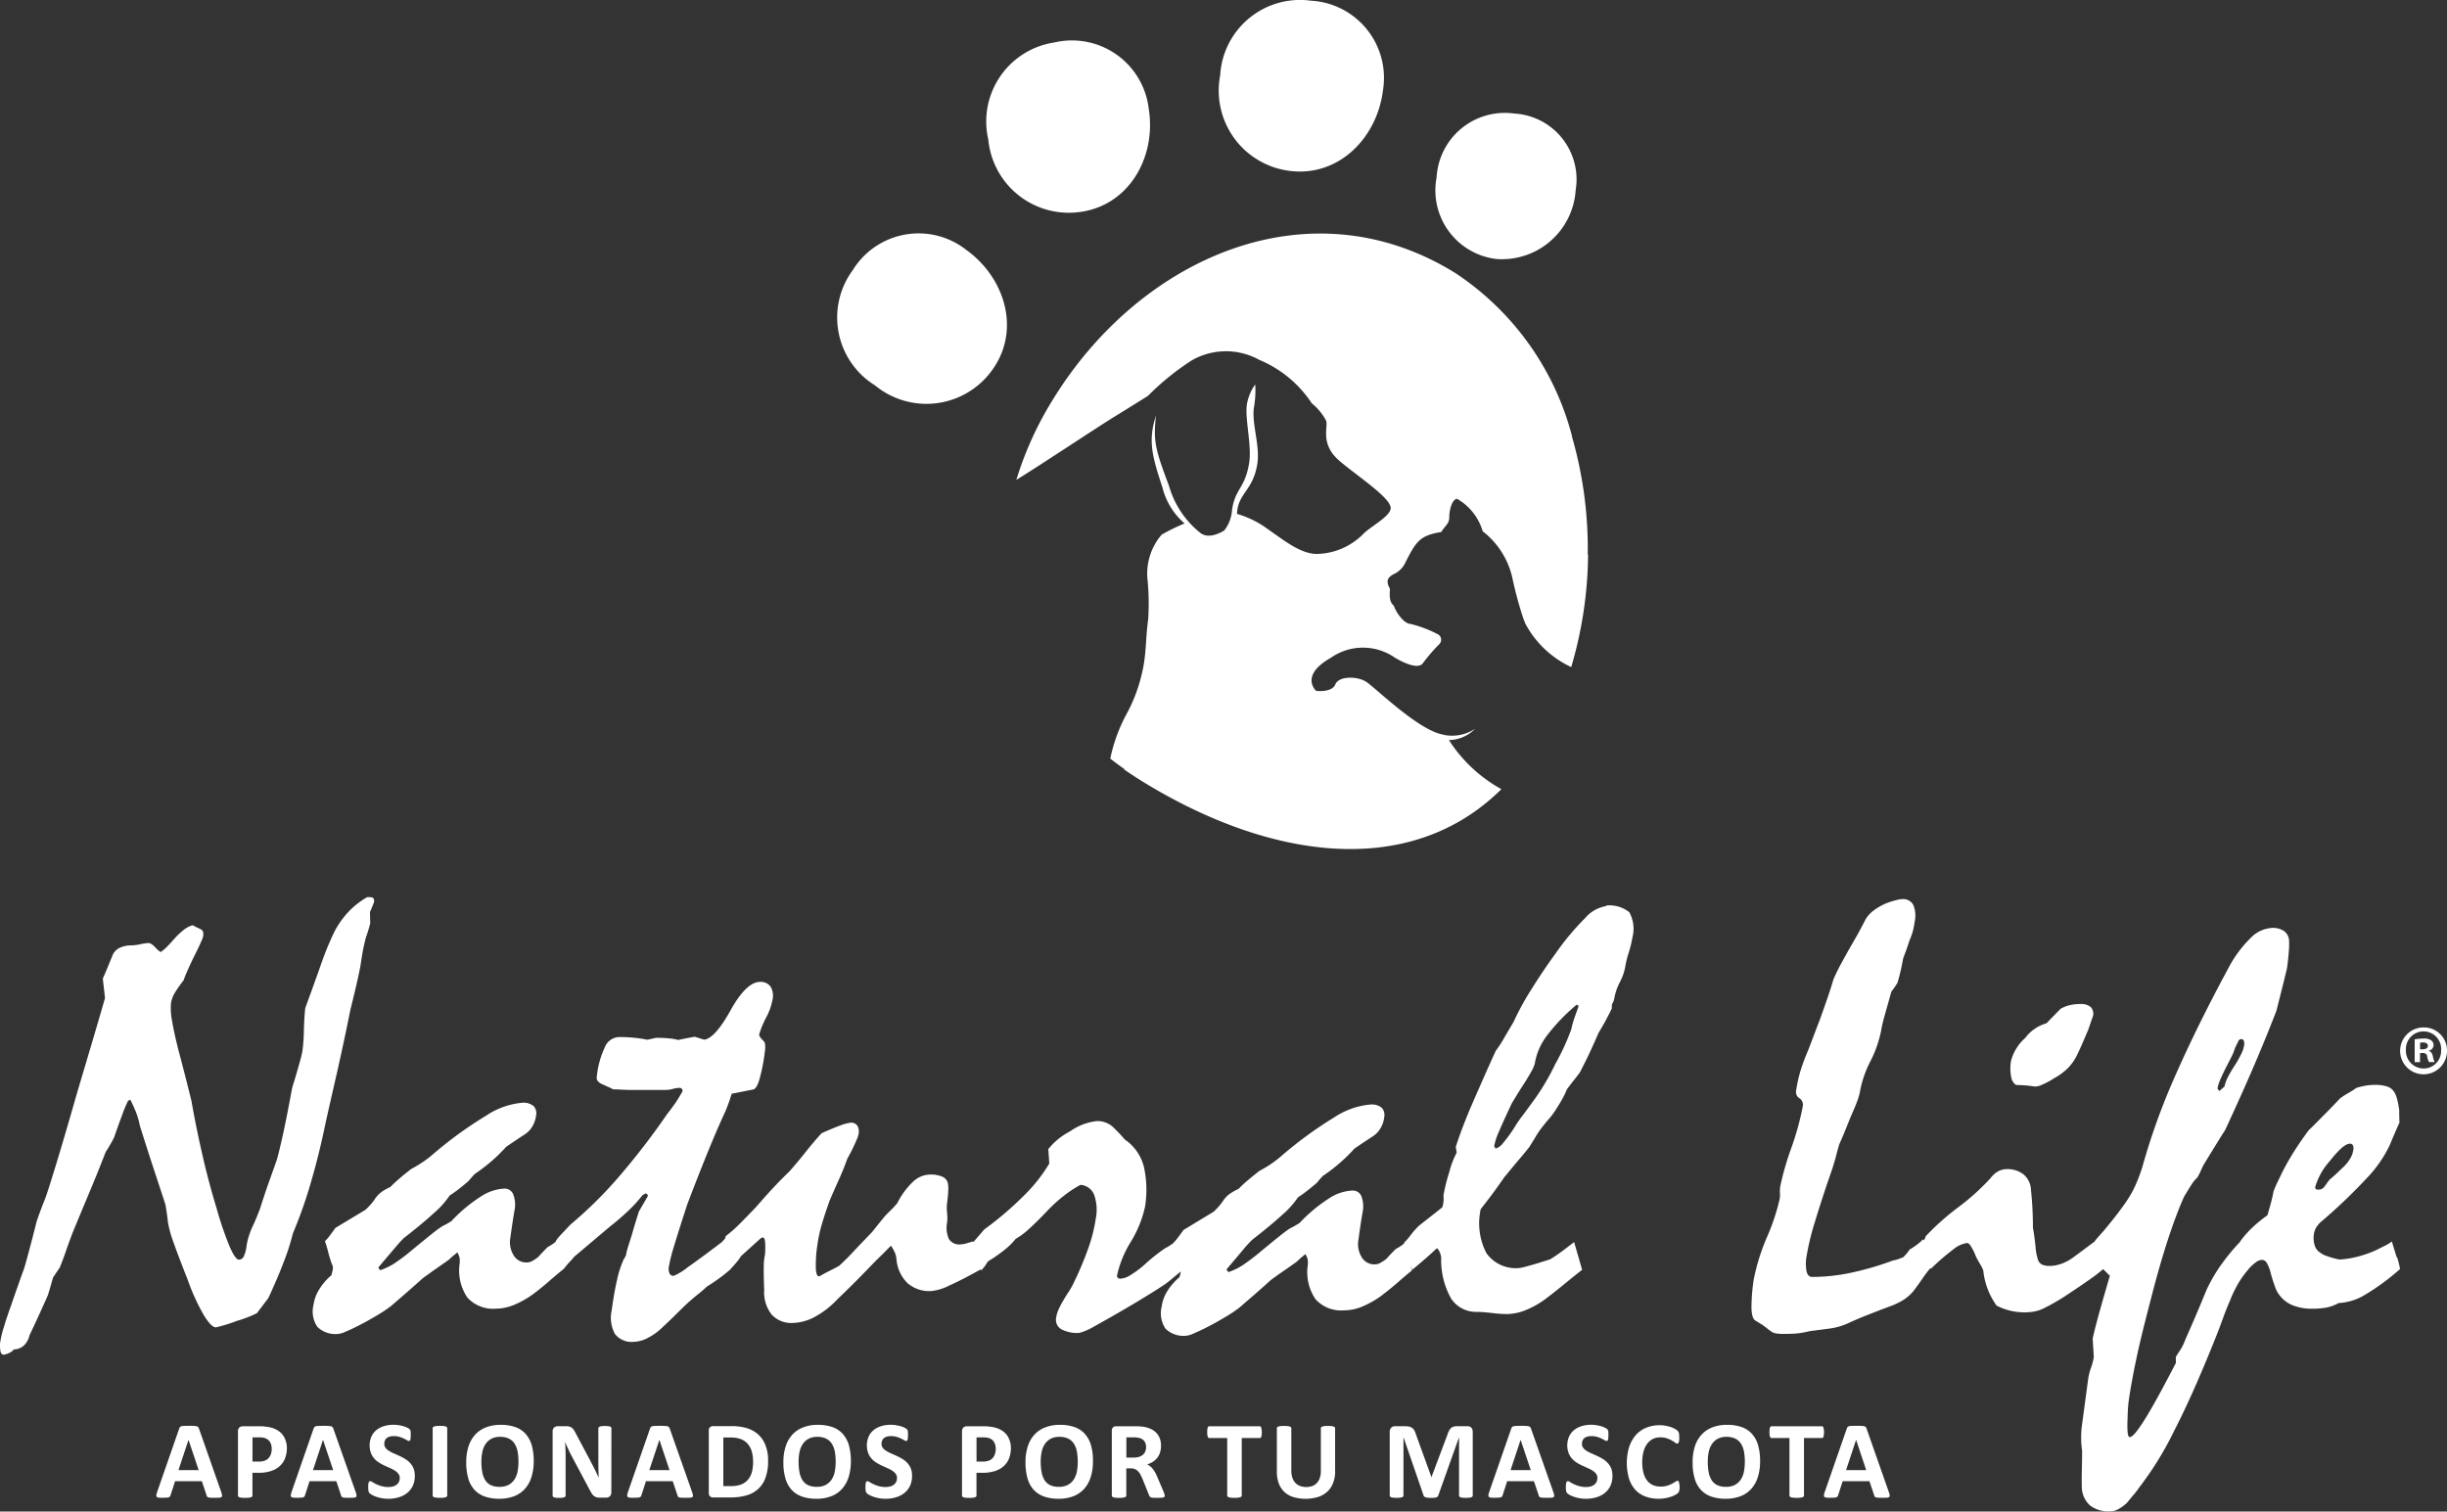 <svg xmlns="http://www.w3.org/2000/svg" width="146.14" height="90.286" viewBox="0 0 146.14 90.286">
  <rect x="0" y="0" width="146.14" height="90.286" fill="#333333" stroke="none"/>
  <g id="Grupo_3496" data-name="Grupo 3496" transform="translate(1495.013 -7430.795)">
    <g id="Grupo_3492" data-name="Grupo 3492" transform="translate(-1485.677 7515.903)">
      <g id="Grupo_3471" data-name="Grupo 3471">
        <path id="Trazado_2962" data-name="Trazado 2962" d="M194.873,189.01a1,1,0,0,1,.049.186.116.116,0,0,1-.028.1.233.233,0,0,1-.128.043c-.061.006-.147.009-.254.009s-.2,0-.263-.006a.72.72,0,0,1-.144-.018.152.152,0,0,1-.07-.04.252.252,0,0,1-.034-.07l-.287-.856h-1.6l-.269.832a.357.357,0,0,1-.034.076.138.138,0,0,1-.07.049.441.441,0,0,1-.135.024c-.058,0-.135.006-.229.006s-.18,0-.239-.009a.167.167,0,0,1-.119-.049.132.132,0,0,1-.024-.107,1.2,1.2,0,0,1,.049-.183l1.315-3.78a.322.322,0,0,1,.046-.092.161.161,0,0,1,.083-.052.645.645,0,0,1,.159-.021c.067,0,.159-.006.269-.006.128,0,.232,0,.309.006a1.084,1.084,0,0,1,.18.021.168.168,0,0,1,.092.055.416.416,0,0,1,.049.1Zm-1.957-3.125h0l-.6,1.81h1.208Z" transform="translate(-190.994 -184.989)" fill="#fff"/>
        <path id="Trazado_2963" data-name="Trazado 2963" d="M209.86,186.414a1.662,1.662,0,0,1-.113.636,1.211,1.211,0,0,1-.327.465,1.431,1.431,0,0,1-.526.287,2.4,2.4,0,0,1-.734.1h-.355v1.361a.081.081,0,0,1-.021.058.154.154,0,0,1-.07.043.8.8,0,0,1-.131.027,1.972,1.972,0,0,1-.211.009,1.949,1.949,0,0,1-.208-.009.606.606,0,0,1-.135-.027.154.154,0,0,1-.07-.043.1.1,0,0,1-.018-.058v-3.832a.314.314,0,0,1,.079-.232.294.294,0,0,1,.211-.076h1c.1,0,.2,0,.287.012s.2.024.327.049a1.455,1.455,0,0,1,.388.141,1.116,1.116,0,0,1,.333.257,1.088,1.088,0,0,1,.211.367A1.252,1.252,0,0,1,209.86,186.414Zm-.905.061a.78.78,0,0,0-.079-.37.53.53,0,0,0-.193-.214.662.662,0,0,0-.242-.089,1.84,1.84,0,0,0-.263-.018h-.37v1.446h.388a.969.969,0,0,0,.349-.055.588.588,0,0,0,.229-.156.688.688,0,0,0,.135-.242A.94.94,0,0,0,208.955,186.475Z" transform="translate(-202.064 -185.037)" fill="#fff"/>
        <path id="Trazado_2964" data-name="Trazado 2964" d="M221.133,189.01a1,1,0,0,1,.049.186.116.116,0,0,1-.028.1.233.233,0,0,1-.128.043c-.061.006-.147.009-.254.009s-.2,0-.263-.006a.721.721,0,0,1-.144-.018.153.153,0,0,1-.07-.04.253.253,0,0,1-.034-.07l-.287-.856h-1.6l-.269.832a.357.357,0,0,1-.034.076.138.138,0,0,1-.07.049.44.44,0,0,1-.135.024c-.058,0-.135.006-.229.006s-.18,0-.239-.009a.167.167,0,0,1-.119-.049.132.132,0,0,1-.024-.107A1.2,1.2,0,0,1,217.3,189l1.315-3.78a.321.321,0,0,1,.046-.092.161.161,0,0,1,.083-.052.645.645,0,0,1,.159-.021c.067,0,.159-.006.269-.006.128,0,.232,0,.309.006a1.083,1.083,0,0,1,.18.021.168.168,0,0,1,.092.055.416.416,0,0,1,.049.1Zm-1.954-3.125h0l-.6,1.81h1.208Z" transform="translate(-209.224 -184.989)" fill="#fff"/>
        <path id="Trazado_2965" data-name="Trazado 2965" d="M235.153,187.914a1.331,1.331,0,0,1-.125.59,1.206,1.206,0,0,1-.339.422,1.438,1.438,0,0,1-.5.254,2.083,2.083,0,0,1-.612.086,2.151,2.151,0,0,1-.41-.037,2.019,2.019,0,0,1-.333-.089,1.406,1.406,0,0,1-.242-.107.821.821,0,0,1-.141-.1.256.256,0,0,1-.061-.122,1.124,1.124,0,0,1-.018-.232c0-.067,0-.125.006-.171a.5.5,0,0,1,.021-.113.119.119,0,0,1,.04-.061.094.094,0,0,1,.058-.018.264.264,0,0,1,.128.055,1.865,1.865,0,0,0,.217.119,2.138,2.138,0,0,0,.315.119,1.472,1.472,0,0,0,.422.055,1.034,1.034,0,0,0,.284-.037.624.624,0,0,0,.211-.107.46.46,0,0,0,.135-.171.544.544,0,0,0,.046-.226.394.394,0,0,0-.08-.248.745.745,0,0,0-.2-.184,2.285,2.285,0,0,0-.287-.153c-.107-.046-.217-.1-.333-.15a2.932,2.932,0,0,1-.333-.18,1.285,1.285,0,0,1-.287-.242,1.1,1.1,0,0,1-.2-.33,1.348,1.348,0,0,1,.034-1,1.09,1.09,0,0,1,.306-.385,1.36,1.36,0,0,1,.456-.229,1.937,1.937,0,0,1,.553-.076,2.02,2.02,0,0,1,.3.024,2.432,2.432,0,0,1,.284.061,1.271,1.271,0,0,1,.232.089.587.587,0,0,1,.135.083.191.191,0,0,1,.043.055.235.235,0,0,1,.021.061.648.648,0,0,1,.012.095c0,.04,0,.086,0,.144a1.273,1.273,0,0,1-.006.162.865.865,0,0,1-.015.11.129.129,0,0,1-.034.064.074.074,0,0,1-.058.018.288.288,0,0,1-.116-.046q-.078-.046-.193-.1a1.568,1.568,0,0,0-.266-.1,1.143,1.143,0,0,0-.333-.043.851.851,0,0,0-.248.034.517.517,0,0,0-.177.095.332.332,0,0,0-.1.147.51.51,0,0,0-.034.18.389.389,0,0,0,.076.245.68.68,0,0,0,.208.183,2.183,2.183,0,0,0,.294.153c.11.046.223.1.336.15a3.261,3.261,0,0,1,.336.18,1.316,1.316,0,0,1,.294.242,1.065,1.065,0,0,1,.208.33A1.12,1.12,0,0,1,235.153,187.914Z" transform="translate(-219.717 -184.85)" fill="#fff"/>
        <path id="Trazado_2966" data-name="Trazado 2966" d="M245.829,189.212a.081.081,0,0,1-.021.058.154.154,0,0,1-.07.043.807.807,0,0,1-.132.027,1.975,1.975,0,0,1-.211.009,1.953,1.953,0,0,1-.208-.009.608.608,0,0,1-.135-.027.154.154,0,0,1-.07-.043.086.086,0,0,1-.021-.058v-4.024a.081.081,0,0,1,.021-.058.166.166,0,0,1,.073-.043.853.853,0,0,1,.135-.027,1.95,1.95,0,0,1,.208-.009,1.972,1.972,0,0,1,.211.009.573.573,0,0,1,.131.027.154.154,0,0,1,.07.043.086.086,0,0,1,.021.058v4.024Z" transform="translate(-228.457 -184.989)" fill="#fff"/>
        <path id="Trazado_2967" data-name="Trazado 2967" d="M255.55,187.012a3.116,3.116,0,0,1-.132.948,1.9,1.9,0,0,1-.391.709,1.671,1.671,0,0,1-.642.443,2.4,2.4,0,0,1-.887.153,2.581,2.581,0,0,1-.868-.132,1.529,1.529,0,0,1-.618-.4,1.689,1.689,0,0,1-.37-.679,3.411,3.411,0,0,1-.122-.975,3.021,3.021,0,0,1,.132-.93,1.9,1.9,0,0,1,.391-.7,1.692,1.692,0,0,1,.645-.443,2.358,2.358,0,0,1,.89-.156,2.594,2.594,0,0,1,.853.128,1.492,1.492,0,0,1,.618.394,1.753,1.753,0,0,1,.376.673A3.4,3.4,0,0,1,255.55,187.012Zm-.911.046a3.4,3.4,0,0,0-.052-.612,1.327,1.327,0,0,0-.18-.471.845.845,0,0,0-.336-.3,1.167,1.167,0,0,0-.526-.107,1.07,1.07,0,0,0-.532.119.968.968,0,0,0-.346.321,1.321,1.321,0,0,0-.187.471,2.8,2.8,0,0,0-.055.569,3.534,3.534,0,0,0,.052.627,1.421,1.421,0,0,0,.177.477.825.825,0,0,0,.336.3,1.182,1.182,0,0,0,.529.1,1.1,1.1,0,0,0,.535-.119.968.968,0,0,0,.346-.321,1.331,1.331,0,0,0,.187-.477A3.206,3.206,0,0,0,254.639,187.058Z" transform="translate(-233.011 -184.85)" fill="#fff"/>
        <path id="Trazado_2968" data-name="Trazado 2968" d="M271.891,189.049a.311.311,0,0,1-.028.135.26.26,0,0,1-.07.1.269.269,0,0,1-.1.058.424.424,0,0,1-.122.018h-.37a.75.75,0,0,1-.2-.024.429.429,0,0,1-.156-.083.7.7,0,0,1-.138-.165c-.043-.07-.095-.159-.15-.269l-1.061-1.991c-.061-.119-.125-.248-.186-.382s-.122-.269-.171-.4h-.006c.009.159.015.315.021.471s.006.318.006.486v2.229a.094.094,0,0,1-.018.058.134.134,0,0,1-.064.046.49.49,0,0,1-.119.028,1.65,1.65,0,0,1-.193.009,1.593,1.593,0,0,1-.19-.009.492.492,0,0,1-.119-.028.115.115,0,0,1-.058-.046.1.1,0,0,1-.015-.058V185.4a.287.287,0,0,1,.092-.232.33.33,0,0,1,.223-.076h.465a.845.845,0,0,1,.211.021.437.437,0,0,1,.153.07.5.5,0,0,1,.125.138,1.668,1.668,0,0,1,.122.217l.829,1.557c.049.095.095.187.144.278s.092.183.138.272.086.18.128.269.083.174.122.263h0c-.006-.153-.012-.315-.015-.48s-.006-.327-.006-.477v-2a.094.094,0,0,1,.018-.058.134.134,0,0,1,.064-.046.488.488,0,0,1,.122-.027,1.712,1.712,0,0,1,.2-.009,1.576,1.576,0,0,1,.187.009.4.4,0,0,1,.116.027.13.13,0,0,1,.058.046.1.1,0,0,1,.015.058Z" transform="translate(-244.716 -185.01)" fill="#fff"/>
        <path id="Trazado_2969" data-name="Trazado 2969" d="M286.833,189.01a1,1,0,0,1,.049.186.116.116,0,0,1-.027.1.233.233,0,0,1-.128.043c-.061.006-.147.009-.254.009s-.2,0-.263-.006a.72.72,0,0,1-.144-.018.152.152,0,0,1-.07-.04.251.251,0,0,1-.034-.07l-.287-.856h-1.6l-.269.832a.357.357,0,0,1-.034.076.138.138,0,0,1-.07.049.44.44,0,0,1-.135.024c-.058,0-.135.006-.229.006s-.18,0-.239-.009a.167.167,0,0,1-.119-.049.132.132,0,0,1-.024-.107A1.2,1.2,0,0,1,283,189l1.315-3.78a.322.322,0,0,1,.046-.092.162.162,0,0,1,.083-.052.644.644,0,0,1,.159-.021c.067,0,.159-.006.269-.006.128,0,.232,0,.309.006a1.083,1.083,0,0,1,.18.021.168.168,0,0,1,.092.055.415.415,0,0,1,.049.1Zm-1.957-3.125h0l-.6,1.81h1.208Z" transform="translate(-254.833 -184.989)" fill="#fff"/>
        <path id="Trazado_2970" data-name="Trazado 2970" d="M302.441,187.18a2.945,2.945,0,0,1-.153,1,1.657,1.657,0,0,1-.44.679,1.722,1.722,0,0,1-.7.385,3.4,3.4,0,0,1-.975.122h-1.018a.269.269,0,0,1-.184-.064.265.265,0,0,1-.073-.208v-3.715a.26.26,0,0,1,.073-.208.269.269,0,0,1,.184-.064h1.092a3.07,3.07,0,0,1,.966.135,1.762,1.762,0,0,1,.67.395,1.711,1.711,0,0,1,.413.648A2.511,2.511,0,0,1,302.441,187.18Zm-.9.031a2.2,2.2,0,0,0-.07-.563,1.192,1.192,0,0,0-.226-.453,1.035,1.035,0,0,0-.4-.3,1.654,1.654,0,0,0-.642-.107h-.437v2.9h.453a1.7,1.7,0,0,0,.6-.092,1,1,0,0,0,.407-.278,1.214,1.214,0,0,0,.245-.462A2.547,2.547,0,0,0,301.545,187.211Z" transform="translate(-265.903 -185.03)" fill="#fff"/>
        <path id="Trazado_2971" data-name="Trazado 2971" d="M317.49,187.012a3.114,3.114,0,0,1-.132.948,1.9,1.9,0,0,1-.391.709,1.671,1.671,0,0,1-.642.443,2.4,2.4,0,0,1-.887.153,2.581,2.581,0,0,1-.868-.132,1.529,1.529,0,0,1-.618-.4,1.689,1.689,0,0,1-.37-.679,3.413,3.413,0,0,1-.122-.975,3.021,3.021,0,0,1,.132-.93,1.9,1.9,0,0,1,.391-.7,1.692,1.692,0,0,1,.645-.443,2.359,2.359,0,0,1,.89-.156,2.594,2.594,0,0,1,.853.128,1.492,1.492,0,0,1,.618.394,1.753,1.753,0,0,1,.376.673A3.4,3.4,0,0,1,317.49,187.012Zm-.908.046a3.408,3.408,0,0,0-.052-.612,1.327,1.327,0,0,0-.18-.471.845.845,0,0,0-.336-.3,1.167,1.167,0,0,0-.526-.107,1.07,1.07,0,0,0-.532.119.968.968,0,0,0-.346.321,1.323,1.323,0,0,0-.187.471,2.8,2.8,0,0,0-.055.569,3.528,3.528,0,0,0,.052.627,1.421,1.421,0,0,0,.177.477.825.825,0,0,0,.336.3,1.182,1.182,0,0,0,.529.1,1.1,1.1,0,0,0,.535-.119.968.968,0,0,0,.346-.321,1.331,1.331,0,0,0,.187-.477A3.217,3.217,0,0,0,316.582,187.058Z" transform="translate(-276.01 -184.85)" fill="#fff"/>
        <path id="Trazado_2972" data-name="Trazado 2972" d="M332.263,187.914a1.331,1.331,0,0,1-.125.59,1.2,1.2,0,0,1-.339.422,1.438,1.438,0,0,1-.5.254,2.083,2.083,0,0,1-.612.086,2.152,2.152,0,0,1-.41-.037,2.019,2.019,0,0,1-.333-.089,1.409,1.409,0,0,1-.242-.107.823.823,0,0,1-.141-.1.256.256,0,0,1-.061-.122,1.125,1.125,0,0,1-.018-.232c0-.067,0-.125.006-.171a.5.5,0,0,1,.021-.113.119.119,0,0,1,.04-.061.094.094,0,0,1,.058-.018.264.264,0,0,1,.128.055,1.866,1.866,0,0,0,.217.119,2.136,2.136,0,0,0,.315.119,1.471,1.471,0,0,0,.422.055,1.033,1.033,0,0,0,.284-.037.624.624,0,0,0,.211-.107.46.46,0,0,0,.135-.171.545.545,0,0,0,.046-.226.394.394,0,0,0-.08-.248.745.745,0,0,0-.2-.184,2.281,2.281,0,0,0-.287-.153c-.107-.046-.217-.1-.333-.15a2.931,2.931,0,0,1-.333-.18,1.286,1.286,0,0,1-.287-.242,1.1,1.1,0,0,1-.2-.33,1.349,1.349,0,0,1,.034-1,1.089,1.089,0,0,1,.306-.385,1.359,1.359,0,0,1,.456-.229,1.937,1.937,0,0,1,.553-.076,2.02,2.02,0,0,1,.3.024,2.432,2.432,0,0,1,.284.061,1.273,1.273,0,0,1,.232.089.588.588,0,0,1,.135.083.191.191,0,0,1,.043.055.234.234,0,0,1,.021.061.658.658,0,0,1,.012.095c0,.04,0,.086,0,.144a1.283,1.283,0,0,1-.006.162.881.881,0,0,1-.015.11.129.129,0,0,1-.034.064.074.074,0,0,1-.058.018.288.288,0,0,1-.116-.046q-.078-.046-.193-.1a1.569,1.569,0,0,0-.266-.1,1.143,1.143,0,0,0-.333-.043.85.85,0,0,0-.248.034.517.517,0,0,0-.177.095.332.332,0,0,0-.1.147.511.511,0,0,0-.034.18.389.389,0,0,0,.076.245.68.68,0,0,0,.208.183,2.183,2.183,0,0,0,.294.153c.11.046.223.1.336.15a3.246,3.246,0,0,1,.336.18,1.318,1.318,0,0,1,.294.242,1.066,1.066,0,0,1,.208.33A1.12,1.12,0,0,1,332.263,187.914Z" transform="translate(-287.131 -184.85)" fill="#fff"/>
        <path id="Trazado_2973" data-name="Trazado 2973" d="M351.26,186.414a1.662,1.662,0,0,1-.113.636,1.21,1.21,0,0,1-.327.465,1.431,1.431,0,0,1-.526.287,2.4,2.4,0,0,1-.734.1h-.355v1.361a.081.081,0,0,1-.021.058.154.154,0,0,1-.07.043.806.806,0,0,1-.131.027,1.973,1.973,0,0,1-.211.009,1.949,1.949,0,0,1-.208-.009.607.607,0,0,1-.135-.027.154.154,0,0,1-.07-.043.1.1,0,0,1-.018-.058v-3.832a.314.314,0,0,1,.08-.232.294.294,0,0,1,.211-.076h1c.1,0,.2,0,.287.012s.2.024.327.049a1.456,1.456,0,0,1,.388.141,1.117,1.117,0,0,1,.333.257,1.089,1.089,0,0,1,.211.367A1.252,1.252,0,0,1,351.26,186.414Zm-.905.061a.78.78,0,0,0-.079-.37.531.531,0,0,0-.193-.214.662.662,0,0,0-.242-.089,1.84,1.84,0,0,0-.263-.018h-.37v1.446h.388a.969.969,0,0,0,.349-.055.588.588,0,0,0,.229-.156.688.688,0,0,0,.135-.242A.939.939,0,0,0,350.355,186.475Z" transform="translate(-300.224 -185.037)" fill="#fff"/>
        <path id="Trazado_2974" data-name="Trazado 2974" d="M364.77,187.012a3.116,3.116,0,0,1-.131.948,1.9,1.9,0,0,1-.391.709,1.671,1.671,0,0,1-.642.443,2.4,2.4,0,0,1-.887.153,2.581,2.581,0,0,1-.868-.132,1.529,1.529,0,0,1-.618-.4,1.689,1.689,0,0,1-.37-.679,3.411,3.411,0,0,1-.122-.975,3.023,3.023,0,0,1,.132-.93,1.9,1.9,0,0,1,.391-.7,1.692,1.692,0,0,1,.645-.443,2.359,2.359,0,0,1,.89-.156,2.594,2.594,0,0,1,.853.128,1.493,1.493,0,0,1,.618.394,1.753,1.753,0,0,1,.376.673A3.292,3.292,0,0,1,364.77,187.012Zm-.908.046a3.406,3.406,0,0,0-.052-.612,1.328,1.328,0,0,0-.18-.471.845.845,0,0,0-.336-.3,1.167,1.167,0,0,0-.526-.107,1.07,1.07,0,0,0-.532.119.968.968,0,0,0-.346.321,1.323,1.323,0,0,0-.186.471,2.806,2.806,0,0,0-.055.569,3.537,3.537,0,0,0,.052.627,1.422,1.422,0,0,0,.177.477.825.825,0,0,0,.336.3,1.182,1.182,0,0,0,.529.1,1.1,1.1,0,0,0,.535-.119.968.968,0,0,0,.346-.321,1.331,1.331,0,0,0,.187-.477A3.209,3.209,0,0,0,363.862,187.058Z" transform="translate(-308.832 -184.85)" fill="#fff"/>
        <path id="Trazado_2975" data-name="Trazado 2975" d="M380.762,189.267a.121.121,0,0,1-.012.061.106.106,0,0,1-.064.04.656.656,0,0,1-.144.024c-.061.006-.15.006-.26.006-.092,0-.165,0-.22-.006a.458.458,0,0,1-.131-.024.145.145,0,0,1-.067-.046.274.274,0,0,1-.034-.067l-.382-.951c-.046-.107-.092-.2-.135-.287a.838.838,0,0,0-.147-.208.6.6,0,0,0-.187-.128.613.613,0,0,0-.245-.043h-.269v1.624a.081.081,0,0,1-.021.058.154.154,0,0,1-.07.043.8.8,0,0,1-.132.028,1.975,1.975,0,0,1-.211.009,1.955,1.955,0,0,1-.208-.009.6.6,0,0,1-.135-.028.154.154,0,0,1-.07-.043.1.1,0,0,1-.018-.058v-3.868a.26.26,0,0,1,.073-.208.269.269,0,0,1,.183-.064h1.1c.113,0,.2,0,.275.006s.138.009.2.015a1.854,1.854,0,0,1,.462.125,1.088,1.088,0,0,1,.349.232.986.986,0,0,1,.22.339,1.215,1.215,0,0,1,.076.45,1.315,1.315,0,0,1-.055.391,1.018,1.018,0,0,1-.159.315,1.1,1.1,0,0,1-.26.242,1.49,1.49,0,0,1-.352.165.938.938,0,0,1,.18.113.98.98,0,0,1,.159.159,2,2,0,0,1,.141.214c.043.079.086.171.128.272l.358.841c.034.083.055.144.067.184A.491.491,0,0,1,380.762,189.267Zm-1.116-2.89a.62.62,0,0,0-.095-.355.518.518,0,0,0-.312-.2,1.472,1.472,0,0,0-.15-.028,2.269,2.269,0,0,0-.232-.009h-.388v1.208h.44a1.017,1.017,0,0,0,.321-.046.636.636,0,0,0,.229-.125.532.532,0,0,0,.138-.193A.638.638,0,0,0,379.646,186.377Z" transform="translate(-320.536 -185.037)" fill="#fff"/>
        <path id="Trazado_2976" data-name="Trazado 2976" d="M399.5,185.475a1.191,1.191,0,0,1-.009.162.422.422,0,0,1-.024.11.163.163,0,0,1-.04.061.085.085,0,0,1-.055.018H398.3v3.434a.081.081,0,0,1-.021.058.154.154,0,0,1-.07.043.786.786,0,0,1-.135.028,1.4,1.4,0,0,1-.208.009,1.955,1.955,0,0,1-.208-.009.607.607,0,0,1-.135-.028.153.153,0,0,1-.07-.043.086.086,0,0,1-.021-.058v-3.434h-1.067a.085.085,0,0,1-.055-.018.163.163,0,0,1-.04-.061.423.423,0,0,1-.024-.11,1.246,1.246,0,0,1-.009-.162,1.314,1.314,0,0,1,.009-.168.423.423,0,0,1,.024-.11.148.148,0,0,1,.04-.058.085.085,0,0,1,.055-.018h3a.092.092,0,0,1,.055.018.1.1,0,0,1,.04.058.6.6,0,0,1,.024.11A1.325,1.325,0,0,1,399.5,185.475Z" transform="translate(-333.476 -185.037)" fill="#fff"/>
        <path id="Trazado_2977" data-name="Trazado 2977" d="M413.313,187.751a1.932,1.932,0,0,1-.116.7,1.359,1.359,0,0,1-.339.523,1.487,1.487,0,0,1-.553.327,2.614,2.614,0,0,1-1.48.012,1.382,1.382,0,0,1-.541-.306,1.331,1.331,0,0,1-.336-.508,2.011,2.011,0,0,1-.116-.712V185.2a.094.094,0,0,1,.018-.058.139.139,0,0,1,.07-.043.856.856,0,0,1,.135-.028,1.406,1.406,0,0,1,.211-.009,1.964,1.964,0,0,1,.208.009.578.578,0,0,1,.131.028.154.154,0,0,1,.07.043.086.086,0,0,1,.021.058v2.517a1.365,1.365,0,0,0,.064.44.835.835,0,0,0,.18.309.737.737,0,0,0,.281.183,1.1,1.1,0,0,0,.731,0,.7.7,0,0,0,.272-.183.856.856,0,0,0,.174-.3,1.238,1.238,0,0,0,.061-.4V185.2a.094.094,0,0,1,.018-.058.139.139,0,0,1,.07-.043.787.787,0,0,1,.135-.028,1.4,1.4,0,0,1,.208-.009,1.859,1.859,0,0,1,.2.009.613.613,0,0,1,.132.028.154.154,0,0,1,.07.043.1.1,0,0,1,.018.058v2.553Z" transform="translate(-342.911 -184.996)" fill="#fff"/>
        <path id="Trazado_2978" data-name="Trazado 2978" d="M436.837,189.26a.1.1,0,0,1-.018.058.131.131,0,0,1-.064.043.7.7,0,0,1-.128.028,2.192,2.192,0,0,1-.4,0,.513.513,0,0,1-.125-.028.131.131,0,0,1-.064-.043.1.1,0,0,1-.018-.058v-3.468h-.006l-1.235,3.465a.181.181,0,0,1-.043.07.247.247,0,0,1-.08.046.466.466,0,0,1-.128.021c-.052,0-.116.006-.19.006a1.675,1.675,0,0,1-.19-.009.58.58,0,0,1-.128-.028.274.274,0,0,1-.08-.043.142.142,0,0,1-.04-.064l-1.193-3.465H432.7v3.468a.094.094,0,0,1-.018.058.128.128,0,0,1-.067.043.87.87,0,0,1-.125.028,1.77,1.77,0,0,1-.2.009,1.807,1.807,0,0,1-.2-.009.513.513,0,0,1-.125-.028.142.142,0,0,1-.067-.043.1.1,0,0,1-.018-.058v-3.795a.349.349,0,0,1,.089-.257.323.323,0,0,1,.239-.089h.566a1.273,1.273,0,0,1,.26.024.452.452,0,0,1,.187.083.447.447,0,0,1,.132.15,1.316,1.316,0,0,1,.092.232l.92,2.538h.012l.954-2.532a1.221,1.221,0,0,1,.095-.232.57.57,0,0,1,.119-.156.378.378,0,0,1,.159-.083.878.878,0,0,1,.214-.024h.584a.458.458,0,0,1,.153.024.246.246,0,0,1,.1.067.277.277,0,0,1,.061.11.438.438,0,0,1,.021.147v3.792Z" transform="translate(-358.218 -185.037)" fill="#fff"/>
        <path id="Trazado_2979" data-name="Trazado 2979" d="M455.033,189.01a1,1,0,0,1,.049.186.116.116,0,0,1-.028.1.233.233,0,0,1-.128.043c-.061.006-.147.009-.254.009s-.2,0-.263-.006a.721.721,0,0,1-.144-.018.152.152,0,0,1-.07-.04.25.25,0,0,1-.034-.07l-.288-.856h-1.6l-.269.832a.363.363,0,0,1-.034.076.138.138,0,0,1-.07.049.44.44,0,0,1-.135.024c-.058,0-.135.006-.229.006s-.18,0-.239-.009a.167.167,0,0,1-.119-.049.132.132,0,0,1-.024-.107A1.2,1.2,0,0,1,451.2,189l1.315-3.78a.322.322,0,0,1,.046-.092.161.161,0,0,1,.083-.052.644.644,0,0,1,.159-.021c.067,0,.159-.006.269-.006.128,0,.232,0,.309.006a1.082,1.082,0,0,1,.18.021.168.168,0,0,1,.092.055.419.419,0,0,1,.049.1Zm-1.957-3.125h0l-.6,1.81h1.208Z" transform="translate(-371.598 -184.989)" fill="#fff"/>
        <path id="Trazado_2980" data-name="Trazado 2980" d="M469.053,187.914a1.331,1.331,0,0,1-.125.59,1.206,1.206,0,0,1-.339.422,1.438,1.438,0,0,1-.5.254,2.083,2.083,0,0,1-.612.086,2.151,2.151,0,0,1-.41-.037,2.02,2.02,0,0,1-.333-.089,1.409,1.409,0,0,1-.242-.107.825.825,0,0,1-.141-.1.256.256,0,0,1-.061-.122,1.122,1.122,0,0,1-.018-.232c0-.067,0-.125.006-.171a.5.5,0,0,1,.021-.113.119.119,0,0,1,.04-.061.094.094,0,0,1,.058-.018.264.264,0,0,1,.128.055,1.866,1.866,0,0,0,.217.119,2.137,2.137,0,0,0,.315.119,1.471,1.471,0,0,0,.422.055,1.034,1.034,0,0,0,.284-.037.624.624,0,0,0,.211-.107.461.461,0,0,0,.135-.171.544.544,0,0,0,.046-.226.394.394,0,0,0-.079-.248.746.746,0,0,0-.2-.184,2.283,2.283,0,0,0-.287-.153c-.107-.046-.217-.1-.333-.15a2.926,2.926,0,0,1-.333-.18,1.286,1.286,0,0,1-.287-.242,1.1,1.1,0,0,1-.2-.33,1.348,1.348,0,0,1,.034-1,1.091,1.091,0,0,1,.306-.385,1.36,1.36,0,0,1,.456-.229,1.937,1.937,0,0,1,.553-.076,2.021,2.021,0,0,1,.3.024,2.432,2.432,0,0,1,.284.061,1.275,1.275,0,0,1,.232.089.589.589,0,0,1,.135.083.191.191,0,0,1,.043.055.233.233,0,0,1,.021.061.654.654,0,0,1,.012.095c0,.04,0,.086,0,.144a1.283,1.283,0,0,1-.006.162.864.864,0,0,1-.015.11.128.128,0,0,1-.034.064.074.074,0,0,1-.058.018.288.288,0,0,1-.116-.046q-.078-.046-.193-.1a1.57,1.57,0,0,0-.266-.1,1.143,1.143,0,0,0-.333-.043.85.85,0,0,0-.248.034.517.517,0,0,0-.177.095.332.332,0,0,0-.1.147.51.51,0,0,0-.034.18.389.389,0,0,0,.076.245.68.68,0,0,0,.208.183,2.182,2.182,0,0,0,.294.153c.11.046.223.1.336.15a3.258,3.258,0,0,1,.336.18,1.316,1.316,0,0,1,.294.242,1.066,1.066,0,0,1,.208.33A1.176,1.176,0,0,1,469.053,187.914Z" transform="translate(-382.091 -184.85)" fill="#fff"/>
        <path id="Trazado_2981" data-name="Trazado 2981" d="M481.333,188.582a.972.972,0,0,1-.006.141.717.717,0,0,1-.015.1.21.21,0,0,1-.028.07.4.4,0,0,1-.052.067.694.694,0,0,1-.141.1,1.685,1.685,0,0,1-.254.113,2.342,2.342,0,0,1-1.547-.006,1.531,1.531,0,0,1-.6-.4,1.834,1.834,0,0,1-.379-.67,3.345,3.345,0,0,1,.012-1.9,2.08,2.08,0,0,1,.4-.709,1.714,1.714,0,0,1,.624-.434,2.123,2.123,0,0,1,.8-.147,1.783,1.783,0,0,1,.342.031,2.127,2.127,0,0,1,.306.076,1.35,1.35,0,0,1,.251.11.732.732,0,0,1,.156.107.468.468,0,0,1,.061.073.312.312,0,0,1,.028.076.9.9,0,0,1,.015.107c0,.043.006.095.006.156s0,.122-.006.168a.364.364,0,0,1-.024.113.209.209,0,0,1-.04.064.083.083,0,0,1-.052.018.223.223,0,0,1-.125-.058c-.052-.04-.116-.079-.2-.128a1.709,1.709,0,0,0-.288-.128,1.184,1.184,0,0,0-.4-.058.95.95,0,0,0-.453.1,1.01,1.01,0,0,0-.339.3,1.324,1.324,0,0,0-.211.465,2.385,2.385,0,0,0-.073.615,2.412,2.412,0,0,0,.076.651,1.277,1.277,0,0,0,.22.453.885.885,0,0,0,.346.266,1.143,1.143,0,0,0,.456.089,1.273,1.273,0,0,0,.4-.055,1.849,1.849,0,0,0,.287-.119,2,2,0,0,0,.2-.119.23.23,0,0,1,.119-.052.087.087,0,0,1,.052.012.117.117,0,0,1,.034.052.434.434,0,0,1,.018.11C481.321,188.441,481.333,188.5,481.333,188.582Z" transform="translate(-390.359 -184.885)" fill="#fff"/>
        <path id="Trazado_2982" data-name="Trazado 2982" d="M495.061,187.012a3.116,3.116,0,0,1-.132.948,1.9,1.9,0,0,1-.391.709,1.671,1.671,0,0,1-.642.443,2.4,2.4,0,0,1-.887.153,2.581,2.581,0,0,1-.868-.132,1.53,1.53,0,0,1-.618-.4,1.689,1.689,0,0,1-.37-.679,3.411,3.411,0,0,1-.122-.975,3.023,3.023,0,0,1,.131-.93,1.9,1.9,0,0,1,.391-.7,1.692,1.692,0,0,1,.645-.443,2.358,2.358,0,0,1,.89-.156,2.593,2.593,0,0,1,.853.128,1.493,1.493,0,0,1,.618.394,1.753,1.753,0,0,1,.376.673A3.4,3.4,0,0,1,495.061,187.012Zm-.911.046a3.4,3.4,0,0,0-.052-.612,1.327,1.327,0,0,0-.18-.471.845.845,0,0,0-.336-.3,1.167,1.167,0,0,0-.526-.107,1.07,1.07,0,0,0-.532.119.967.967,0,0,0-.346.321,1.321,1.321,0,0,0-.187.471,2.808,2.808,0,0,0-.055.569,3.537,3.537,0,0,0,.052.627,1.422,1.422,0,0,0,.177.477.826.826,0,0,0,.336.3,1.182,1.182,0,0,0,.529.1,1.1,1.1,0,0,0,.535-.119.969.969,0,0,0,.346-.321,1.332,1.332,0,0,0,.186-.477A3.206,3.206,0,0,0,494.149,187.058Z" transform="translate(-399.28 -184.85)" fill="#fff"/>
        <path id="Trazado_2983" data-name="Trazado 2983" d="M509.29,185.475a1.187,1.187,0,0,1-.009.162.423.423,0,0,1-.024.11.162.162,0,0,1-.04.061.085.085,0,0,1-.055.018h-1.067v3.434a.081.081,0,0,1-.021.058.154.154,0,0,1-.07.043.787.787,0,0,1-.135.028,1.4,1.4,0,0,1-.208.009,1.953,1.953,0,0,1-.208-.009.607.607,0,0,1-.135-.028.154.154,0,0,1-.07-.043.086.086,0,0,1-.021-.058v-3.434h-1.067a.085.085,0,0,1-.055-.018.163.163,0,0,1-.04-.061.423.423,0,0,1-.024-.11,1.257,1.257,0,0,1-.009-.162,1.325,1.325,0,0,1,.009-.168.423.423,0,0,1,.024-.11.148.148,0,0,1,.04-.058.085.085,0,0,1,.055-.018h3a.092.092,0,0,1,.055.018.1.1,0,0,1,.04.058.6.6,0,0,1,.024.11A1.32,1.32,0,0,1,509.29,185.475Z" transform="translate(-409.693 -185.037)" fill="#fff"/>
        <path id="Trazado_2984" data-name="Trazado 2984" d="M520.553,189.01a1,1,0,0,1,.049.186.116.116,0,0,1-.028.1.233.233,0,0,1-.128.043c-.061.006-.147.009-.254.009s-.2,0-.263-.006a.722.722,0,0,1-.144-.018.153.153,0,0,1-.07-.04.252.252,0,0,1-.034-.07l-.287-.856h-1.6l-.269.832a.364.364,0,0,1-.034.076.137.137,0,0,1-.07.049.441.441,0,0,1-.135.024c-.058,0-.135.006-.229.006s-.18,0-.239-.009a.167.167,0,0,1-.119-.049.132.132,0,0,1-.024-.107,1.19,1.19,0,0,1,.049-.183l1.315-3.78a.322.322,0,0,1,.046-.092.161.161,0,0,1,.083-.052.644.644,0,0,1,.159-.021c.067,0,.159-.006.269-.006.128,0,.232,0,.309.006a1.084,1.084,0,0,1,.18.021.168.168,0,0,1,.092.055.412.412,0,0,1,.049.1Zm-1.957-3.125h0l-.6,1.81H519.2Z" transform="translate(-417.082 -184.989)" fill="#fff"/>
      </g>
    </g>
    <g id="Grupo_3493" data-name="Grupo 3493" transform="translate(-1495.013 7484.382)">
      <path id="Trazado_2985" data-name="Trazado 2985" d="M180.684,91.861q.376-1.674.712-3.361c.2-.8.349-1.425.453-1.9s.162-.786.18-.927c.055-.385.11-.709.171-.982s.11-.471.153-.6a7.812,7.812,0,0,0,.229-.755c-.006-.239-.012-.465-.015-.682.064-.138.144-.324.239-.578a.31.31,0,0,0-.031-.232c-.037-.049-.113-.073-.235-.073H182.4a4.992,4.992,0,0,0-1.024.78,5.272,5.272,0,0,0-.85,1.128c-.116.214-.26.529-.437.939s-.37.933-.584,1.56q-.385,1.078-.8,2.208c-.037.278-.064.691-.083,1.235a11.232,11.232,0,0,1-.076,1.235,3.915,3.915,0,0,1-.107.526c-.052.2-.122.437-.2.713s-.15.523-.217.737a3.448,3.448,0,0,0-.135.5c-.217,1.186-.407,2.128-.563,2.823s-.272,1.153-.342,1.37c-.119.33-.26.737-.428,1.2s-.349,1.015-.55,1.639c-.15.407-.3.774-.456,1.095a4.792,4.792,0,0,0-.238.633,3.378,3.378,0,0,0-.107.468,2.219,2.219,0,0,1-.168.657.323.323,0,0,1-.294.208c-.141,0-.321-.251-.544-.755a20.111,20.111,0,0,1-.786-2.3c-.3-.982-.578-2.012-.826-3.089s-.48-2.183-.679-3.333c-.257-1.043-.511-2.046-.768-3q-.271-1.064-.388-1.774a3.809,3.809,0,0,1-.067-1.07,1.744,1.744,0,0,1,.229-.621,8.773,8.773,0,0,1,.526-.749c.043-.128.116-.321.223-.56s.242-.541.422-.9c.165-.336.3-.6.379-.8a1.666,1.666,0,0,0,.144-.385.594.594,0,0,0-.009-.251.382.382,0,0,0-.15-.159,4.715,4.715,0,0,1-.471-.232,1.481,1.481,0,0,0-.5.254,4.486,4.486,0,0,0-.511.465c-.211.239-.391.437-.532.578a2.916,2.916,0,0,1-.361.306,1.29,1.29,0,0,1-.333-.287c-.162-.165-.291-.251-.4-.251a2.673,2.673,0,0,0-.489.073,3.08,3.08,0,0,1-.508.067,1.675,1.675,0,0,0-.7.135.9.9,0,0,0-.419.388c-.1.239-.2.486-.3.731s-.208.492-.312.731l.132,1.165c-.544,1.884-1.1,3.749-1.654,5.608-.541,1.9-.975,3.37-1.3,4.431s-.532,1.712-.627,1.951c-.125.315-.229.584-.318.826s-.15.422-.2.581c-.15.609-.291,1.15-.416,1.615s-.229.847-.315,1.135c-.037.1-.122.321-.245.676s-.3.841-.511,1.468c-.2.55-.352,1.006-.456,1.364a6.047,6.047,0,0,0-.2.792,1.835,1.835,0,0,0,0,.657c.034.153.119.214.245.19a1.522,1.522,0,0,0,.379-.153.563.563,0,0,0,.168-.156.927.927,0,0,0,.6-.229,1.2,1.2,0,0,0,.342-.618c.257-.541.471-1,.648-1.394s.33-.725.446-.994c.11-.349.211-.706.309-1.061l.4-.593c.147-.361.278-.706.391-1.043s.239-.657.352-.972c.382-.933.752-1.81,1.092-2.627s.642-1.572.911-2.266a8.136,8.136,0,0,0,.5-.865c.174-.5.33-.933.465-1.294a8.346,8.346,0,0,1,.373-.9l.132-.058c.141.278.26.541.355.786a4.83,4.83,0,0,1,.214.761c.333,1.067.633,1.988.89,2.771s.477,1.434.642,1.963c.034.214.064.4.089.569s.04.309.049.416a6.829,6.829,0,0,0,.352,1.287c.2.569.477,1.294.823,2.165a12.487,12.487,0,0,0,.985,2.165c.294.474.529.713.713.713a9.662,9.662,0,0,0,1.257-.388,6.932,6.932,0,0,0,1.19-.459l.682-.9c.352-.755.657-1.462.9-2.107a13.6,13.6,0,0,0,.569-1.761,26.8,26.8,0,0,0,1.055-2.975c.327-1.113.636-2.339.908-3.676.251-1.122.508-2.238.761-3.352" transform="translate(-160.471 -81.77)" fill="#fff"/>
      <path id="Trazado_2986" data-name="Trazado 2986" d="M298.851,83.51a2.076,2.076,0,0,0-1.275.719,15.551,15.551,0,0,0-1.786,2.144c-.523.716-.988,1.416-1.416,2.1a16.4,16.4,0,0,0-1.076,1.966c-.217.367-.416.7-.584.994a6.6,6.6,0,0,1-.48.731c-.508,1.116-.963,2.15-1.376,3.1s-.752,1.835-1.009,2.633l.055.342a5.273,5.273,0,0,0-.443,1.168,10.552,10.552,0,0,0-.346,1.388,2.154,2.154,0,0,1,0,.379,2.217,2.217,0,0,1-.043.245.228.228,0,0,1-.1.147l-1.321,1.04a4.887,4.887,0,0,0-.5.566,3.409,3.409,0,0,1-.385.44l.012.04a2.233,2.233,0,0,1-.291.217c-.095.058-.171.1-.223.128-.1.1-.19.19-.284.287s-.183.2-.281.306a2.477,2.477,0,0,1-.352.232.636.636,0,0,1-.324.092.874.874,0,0,1-.81-.459,1.474,1.474,0,0,1-.171-1.034c.07-.55.156-1.128.263-1.731a1.737,1.737,0,0,0-.11-.89.556.556,0,0,0-.538-.294,2.759,2.759,0,0,0-1.391.477,9.256,9.256,0,0,0-1.749,1.462c-.113.073-.22.131-.306.183s-.183.092-.269.141c-.119.073-.324.226-.618.459s-.661.535-1.113.908a12.382,12.382,0,0,1-1.061.81,3.721,3.721,0,0,1-.887.431l-.107-.159c.419-.5.755-.89,1.006-1.193s.437-.489.526-.578c.755-.584,1.358-1.086,1.82-1.511a5.257,5.257,0,0,0,.917-1.024,8.563,8.563,0,0,0,.734-.541c.193-.153.318-.266.385-.318.1-.125.22-.26.364-.419a10.239,10.239,0,0,0,1.083-.835,10.565,10.565,0,0,0,.807-.8c.382-.263.743-.5,1.07-.716a1.4,1.4,0,0,0,.486-.5,1.611,1.611,0,0,0,.223-.661.642.642,0,0,0-.144-.557.929.929,0,0,0-.667-.2,4.662,4.662,0,0,0-2.18.771A23.8,23.8,0,0,0,279.4,98.47a6.562,6.562,0,0,1-.737.547c-.223.141-.407.245-.547.318-.306.242-.563.45-.765.624s-.364.333-.48.45a3.225,3.225,0,0,0-.511.287,1.512,1.512,0,0,0-.391.4,3.153,3.153,0,0,1-.346.437,2.6,2.6,0,0,1-.248.245l-1.777,1.076-.382.514a2.125,2.125,0,0,1-.248.275.028.028,0,0,1,0,.015,3.812,3.812,0,0,1-.489.3,11.163,11.163,0,0,0-1.291,1.04,6.258,6.258,0,0,1-.777.563,1.25,1.25,0,0,1-.584.208.229.229,0,0,1-.165-.055.161.161,0,0,1-.04-.147,6.416,6.416,0,0,1,.832-2.018,6.834,6.834,0,0,0,.835-2.064,6.336,6.336,0,0,0-.049-2.321,2.777,2.777,0,0,0-.878-1.492,2,2,0,0,0-.263-.2c-.229-.266-.465-.517-.716-.755a1.355,1.355,0,0,0-.982-.361,3.442,3.442,0,0,0-1.587.612,4.075,4.075,0,0,0-1.3,1.061l.061.859a9.41,9.41,0,0,1-1.459,1.862,20.073,20.073,0,0,1-2.431,2.082c-.226.263-.44.517-.654.758l-.015-.052c-.141.049-.275.089-.416.128a1.375,1.375,0,0,1-.346.055.716.716,0,0,1-.679-.33,1.641,1.641,0,0,1-.1-1,2.85,2.85,0,0,0-.006-.557,2.544,2.544,0,0,1,0-.578,7.711,7.711,0,0,0,.073-.81,1.593,1.593,0,0,0-.037-.428.578.578,0,0,0-.336-.349,1.8,1.8,0,0,0-.728-.119,1.508,1.508,0,0,0-1,.422,4.631,4.631,0,0,0-.942,1.281,4.868,4.868,0,0,1-.367.4c-.128.128-.242.245-.336.336-.272.324-.538.657-.8.988-.443.462-.823.853-1.138,1.193s-.6.615-.844.838c-.257.138-.483.254-.679.352s-.352.19-.483.263c-.125.037-.193-.11-.22-.428a7.881,7.881,0,0,1,.1-1.492,8.27,8.27,0,0,1,.26-1.19q.188-.642.468-1.419c.177-.413.358-.823.547-1.242s.361-.841.508-1.26a7.86,7.86,0,0,0,.385-.743c.073-.153.135-.294.19-.428a1.232,1.232,0,0,0,.095-.309.667.667,0,0,0-.08-.489.434.434,0,0,0-.388-.171,2.314,2.314,0,0,0-.56.141c-.275.095-.67.257-1.184.489-.336.37-.66.749-.969,1.144s-.627.761-.939,1.125c-.37.355-.725.716-1.055,1.073s-.651.725-.963,1.079q-.564.592-1.009,1.034a6.9,6.9,0,0,1-.789.688.377.377,0,0,1-.067.183.742.742,0,0,1-.131.125.056.056,0,0,0,.006.021c-.881.67-1.566,1.177-2.064,1.523a3.613,3.613,0,0,1-.85.523.259.259,0,0,1-.251-.147.739.739,0,0,1-.034-.431,10.331,10.331,0,0,1,.324-1.257c.186-.621.446-1.437.774-2.443q.72-1.89,1.287-3.272t.991-2.284c.092-.226.168-.428.229-.6s.1-.318.144-.443l1.26-.251c.144-.012.275-.208.395-.6a11.171,11.171,0,0,0,.324-1.664,1.7,1.7,0,0,0,.015-.422.345.345,0,0,0-.119-.242,1.14,1.14,0,0,1-.165-.19.887.887,0,0,1-.076-.153,5.534,5.534,0,0,1,.413-1.012,3.635,3.635,0,0,0,.391-1.086,1.064,1.064,0,0,0-.125-.792.727.727,0,0,0-.624-.269c-.538,0-1.128.566-1.752,1.688s-1.15,1.712-1.581,1.764l-.566-.177c-.19.037-.361.064-.511.095s-.309.061-.471.1a2.547,2.547,0,0,0-.511-.092,7.664,7.664,0,0,0-.816-.037c-.165.037-.336.076-.517.113a7.28,7.28,0,0,0-.771-.116,9.034,9.034,0,0,0-.942-.043.945.945,0,0,0-.826.605,5.351,5.351,0,0,0-.483,1.764.331.331,0,0,0,.079.281.772.772,0,0,0,.306.19c.092.043.183.092.281.128s.2.1.312.153c.092,0,.251.006.468.018s.379.018.477.018h2.248a1.6,1.6,0,0,0,.376-.061,1.51,1.51,0,0,1,.358-.061.217.217,0,0,1,.177.055.179.179,0,0,1,.034.159c-.19.33-.355.6-.508.81s-.278.385-.394.523a43.746,43.746,0,0,1-2.911,3.783,25.1,25.1,0,0,1-2.868,2.829c-.186.193-.342.361-.474.5s-.242.263-.324.364l-.095.141.015.015a2.053,2.053,0,0,1-.272.2,1.824,1.824,0,0,1-.217.128c-.1.1-.193.193-.287.291s-.187.2-.281.306a2.372,2.372,0,0,1-.349.232.655.655,0,0,1-.327.092.875.875,0,0,1-.81-.462,1.492,1.492,0,0,1-.174-1.027c.076-.553.159-1.131.266-1.731a1.7,1.7,0,0,0-.113-.89.554.554,0,0,0-.535-.3,2.785,2.785,0,0,0-1.394.48,8.933,8.933,0,0,0-1.746,1.462c-.116.073-.223.135-.309.183s-.183.092-.269.141a7.645,7.645,0,0,0-.615.459q-.436.349-1.116.908a11.927,11.927,0,0,1-1.061.81,3.736,3.736,0,0,1-.89.431l-.107-.159c.416-.5.752-.89,1.006-1.19s.434-.492.526-.578c.752-.581,1.355-1.086,1.816-1.511a5.168,5.168,0,0,0,.917-1.027,7.691,7.691,0,0,0,.737-.538c.19-.156.318-.266.385-.321.1-.122.22-.257.364-.416a11.012,11.012,0,0,0,1.083-.835,11.141,11.141,0,0,0,.807-.8q.578-.394,1.073-.716a1.475,1.475,0,0,0,.483-.489,1.66,1.66,0,0,0,.226-.664.637.637,0,0,0-.144-.56.943.943,0,0,0-.667-.2,4.631,4.631,0,0,0-2.177.774,23.74,23.74,0,0,0-3.186,2.318,5.9,5.9,0,0,1-.737.544c-.22.144-.41.248-.547.321-.309.239-.563.446-.764.624a6.212,6.212,0,0,0-.477.45,3.409,3.409,0,0,0-.514.287,1.611,1.611,0,0,0-.391.4,2.937,2.937,0,0,1-.346.437,3.012,3.012,0,0,1-.248.245l-1.78,1.073c-.147.2-.275.376-.382.517a2.206,2.206,0,0,1-.248.278c.083.235.147.465.2.676s.116.4.168.569c.031.089.064.162.089.223a.449.449,0,0,1,.015.19,3.142,3.142,0,0,1-.089.379,3.48,3.48,0,0,0-.734.856,2.391,2.391,0,0,0-.336.927,1.626,1.626,0,0,0,.235,1.3,1.53,1.53,0,0,0,1.22.422,1.179,1.179,0,0,0,.413-.113c.19-.079.419-.183.688-.315.428-.214.813-.428,1.159-.633a8.839,8.839,0,0,0,.917-.605c.141-.122.367-.318.694-.6s.722-.63,1.2-1.058c.343-.254.648-.468.905-.648s.474-.33.645-.453c.113-.1.2-.19.287-.257s.159-.128.223-.19a.855.855,0,0,1,.144.349,1.493,1.493,0,0,1,0,.33,2.855,2.855,0,0,0,.462,2.018,2.07,2.07,0,0,0,1.709.664,2.809,2.809,0,0,0,1.037-.208,5.475,5.475,0,0,0,1.128-.621c.327-.239.651-.5.957-.768s.612-.526.924-.777c.147-.18.272-.333.385-.45s.19-.211.235-.272c.713-.6,1.419-1.2,2.107-1.78q.665-.523,1.159-1a8.24,8.24,0,0,0,.826-.911l.193-.1c.086.046.125.1.119.162-.184.324-.367.633-.532.914-.15.474-.294.939-.425,1.407-.086.275-.165.517-.226.716a3.1,3.1,0,0,0-.119.486,1.317,1.317,0,0,1-.138.251,5.87,5.87,0,0,0-.4,1.235c-.119.511-.223,1.11-.318,1.807a2.042,2.042,0,0,0,.193,1.422,1.254,1.254,0,0,0,1.116.468,1.878,1.878,0,0,0,.8-.208,3.637,3.637,0,0,0,.939-.676c.245-.226.492-.459.734-.7s.486-.48.734-.716c.242-.214.468-.407.673-.569s.367-.312.508-.44c.327-.2.615-.4.85-.578s.428-.339.569-.465l0-.015c.159-.171.291-.321.391-.446a2.552,2.552,0,0,0,.22-.312l1.168-1.055.116-.055c.083,0,.135.092.147.269a4.345,4.345,0,0,1-.009.792,2.889,2.889,0,0,0-.067.624c-.009.349,0,.835.024,1.462a2.147,2.147,0,0,0,.447,1.462,1.591,1.591,0,0,0,1.266.5,2.935,2.935,0,0,0,1.245-.33,5.268,5.268,0,0,0,1.4-1.07c.388-.373.774-.749,1.15-1.128s.749-.761,1.128-1.159c.174-.168.346-.333.511-.5s.3-.306.428-.428a3,3,0,0,1,.235.428,1.324,1.324,0,0,1,.095.437,2.261,2.261,0,0,0,.661,1.379,2,2,0,0,0,1.41.465,2.991,2.991,0,0,0,1.076-.33c.492-.217,1.116-.538,1.881-.966a.434.434,0,0,1,.015.067,1.809,1.809,0,0,0,.275-.324c.064-.1.11-.171.141-.22a8.93,8.93,0,0,0,1.052-.737,4,4,0,0,0,.605-.609,4.186,4.186,0,0,0,.755-.557c.312-.278.673-.636,1.083-1.064a9.132,9.132,0,0,1,1.086-.988,6.761,6.761,0,0,1,.945-.615.947.947,0,0,1,.81.578,2.7,2.7,0,0,1,.1,1.456,9.227,9.227,0,0,1-.443,1.749,19.642,19.642,0,0,1-.887,2.1,4.648,4.648,0,0,1-.281.5c-.107.159-.208.318-.3.48a4.989,4.989,0,0,0-.3.566,1.61,1.61,0,0,0-.144.462.662.662,0,0,0,.278.722,2.021,2.021,0,0,0,1.1.229,3.6,3.6,0,0,0,.881-.382c.982-.547,1.835-1.037,2.541-1.462s1.294-.792,1.737-1.092c.217-.165.4-.315.557-.45l.346-.287a2.8,2.8,0,0,1-.083.342,3.673,3.673,0,0,0-.737.853,2.349,2.349,0,0,0-.33.927,1.647,1.647,0,0,0,.232,1.3,1.54,1.54,0,0,0,1.22.422,1.251,1.251,0,0,0,.416-.116c.186-.08.416-.183.685-.315.428-.214.813-.428,1.159-.633a8.9,8.9,0,0,0,.92-.605c.141-.122.367-.321.694-.6s.725-.633,1.2-1.061c.339-.251.645-.465.905-.642s.474-.33.645-.456c.11-.1.2-.193.284-.26s.162-.128.223-.19a.872.872,0,0,1,.144.349,1.2,1.2,0,0,1,0,.33,2.87,2.87,0,0,0,.465,2.018,2.07,2.07,0,0,0,1.709.664,2.806,2.806,0,0,0,1.034-.208,5.543,5.543,0,0,0,1.128-.621c.324-.242.648-.5.957-.768s.609-.529.92-.78a3.73,3.73,0,0,0-.079-.382l.1.342c.336-.278.621-.523.868-.737s.44-.407.621-.56a.87.87,0,0,1,.18.287,1.1,1.1,0,0,1,.067.287,4.692,4.692,0,0,0,.59,2.431,1.784,1.784,0,0,0,1.556.8c.2,0,.5.024.893.067a7.891,7.891,0,0,0,.868.064,3.1,3.1,0,0,0,1.168-.248,5.324,5.324,0,0,0,1.223-.706q.541-.413,1.07-.847c.346-.287.7-.572,1.049-.844l-.477-1.657c-.309.239-.584.45-.82.621s-.45.312-.615.41c-.553.177-.982.315-1.293.391a3.744,3.744,0,0,1-.557.131,2.151,2.151,0,0,1-1.954-.89,3.879,3.879,0,0,1-.339-2.633c.474-.6.945-1.226,1.4-1.893.333-.4.624-.761.881-1.061s.465-.553.621-.755c.141-.226.269-.428.373-.605s.208-.33.3-.456c.2-.263.373-.477.52-.642a4.675,4.675,0,0,0,.352-.468c.177-.278.327-.514.434-.719a3.939,3.939,0,0,0,.257-.541c.156-.214.306-.41.446-.584s.248-.324.339-.443c.239-.468.459-.9.639-1.294s.339-.746.465-1.046c.2-.339.37-.624.492-.862s.232-.443.306-.612l.012-.251a1.159,1.159,0,0,0,.128-.291,3.321,3.321,0,0,1,.342-1.027,3.243,3.243,0,0,0,.312-.865,6.438,6.438,0,0,1,.22-.908,6.031,6.031,0,0,0,.217-.89,2.043,2.043,0,0,0-.183-1.517,1.89,1.89,0,0,0-1.4-.4m-1.865,6.679a5.351,5.351,0,0,0-.2.713,14.109,14.109,0,0,1-.963,2.089,13.849,13.849,0,0,1-1.19,2.034c-.284.391-.535.737-.752,1.024a7.266,7.266,0,0,0-.514.755,8.81,8.81,0,0,1-.661.9.91.91,0,0,1-.443.324l-.083-.147a3.929,3.929,0,0,1,.3-.9c.174-.416.428-.963.743-1.639.263-.443.514-.847.758-1.22.2-.315.346-.563.453-.761a1.715,1.715,0,0,0,.174-.425,3.77,3.77,0,0,1,.734-1.67,11.141,11.141,0,0,1,1.768-1.835l.116.067c-.073.229-.156.456-.242.688" transform="translate(-202.908 -82.978)" fill="#fff"/>
      <path id="Trazado_2987" data-name="Trazado 2987" d="M541.035,103.564c-.079-.275-.177-.59-.284-.939a2.569,2.569,0,0,1-.434.263c-.141.067-.245.119-.306.153a6.077,6.077,0,0,1-1.089.428,5.535,5.535,0,0,1-1.306.232,4.973,4.973,0,0,1-.725-.2,1.285,1.285,0,0,1-.425-.214.759.759,0,0,1-.324-.434,1.474,1.474,0,0,1-.046-.667,1.039,1.039,0,0,1,.138-.4,1.589,1.589,0,0,1,.26-.315,32.374,32.374,0,0,0,2.722-2.59,7.544,7.544,0,0,0,1.4-1.994l.242-.578c.125-.287.214-.5.275-.627q.06-.142.073-.128c-.012-.275-.018-.526-.015-.755a4.967,4.967,0,0,0-.132-.7,1.339,1.339,0,0,0-.19-.437.774.774,0,0,0-.416-.3,2.272,2.272,0,0,0-.715-.092,3.128,3.128,0,0,0-.6.055,4.566,4.566,0,0,0-.5.122c-.171.122-.346.229-.511.324a4.478,4.478,0,0,0-.471.309c-.321.339-.639.67-.963.994s-.624.639-.911.908c-.37.5-.667.939-.911,1.33s-.431.722-.569.988-.251.511-.364.743-.19.422-.254.587c-.043.239-.1.48-.162.713s-.138.474-.2.713a8,8,0,0,0-.969.8,6,6,0,0,0-.66.761c0,.006,0,.009.006.015a12.237,12.237,0,0,0-1.07,1.281,9.049,9.049,0,0,0-.847,1.4c-.046.067-.171.376-.391.908s-.535,1.275-.966,2.242a3.106,3.106,0,0,1-.312.645c-.116.171-.2.306-.266.416l.006.355c-.765,1.477-1.367,2.584-1.826,3.321s-.758,1.107-.926,1.107c-.073,0-.116-.1-.132-.3a6.924,6.924,0,0,1,0-.853c.006-.312.021-.612.052-.9.1-.755.263-1.645.48-2.67s.511-2.193.853-3.5c.352-1.385.7-2.59,1.034-3.608s.654-1.865.96-2.541c.171-.284.321-.529.447-.722a2,2,0,0,1,.339-.41,3.831,3.831,0,0,0,.232-.462c.061-.135.113-.245.162-.33.288-.465.532-.872.737-1.2s.373-.615.523-.829q1.092-2.353,1.853-4.144c.508-1.2.908-2.19,1.217-3,.41-1.621.624-2.48.636-2.572.058-.422.089-.761.107-1.024a4.744,4.744,0,0,0,.012-.56.748.748,0,0,0-.3-.6,1.209,1.209,0,0,0-.731-.187,1.934,1.934,0,0,0-1.266.6,7.208,7.208,0,0,0-1.324,1.792q-1.835,3.4-3.137,6.345a39.708,39.708,0,0,0-2,5.52,9.231,9.231,0,0,1-.388,1.046,5.859,5.859,0,0,1-.529.969c-.11.174-.284.407-.511.713s-.523.67-.869,1.086c-.122.144-.239.266-.324.37a2.154,2.154,0,0,0-.229.278.011.011,0,0,1,0,.009c-.205.15-.419.309-.633.471s-.431.318-.636.471a2.766,2.766,0,0,1-.752.4,2.076,2.076,0,0,1-.676.119,1.024,1.024,0,0,1-.446-.08.479.479,0,0,1-.235-.26,3.231,3.231,0,0,1-.159-.835c-.052-.486-.1-.847-.153-1.086,0-.385-.009-.761-.028-1.141s-.049-.749-.086-1.122a1.288,1.288,0,0,0-.449-.945,1.558,1.558,0,0,0-1.012-.312,1.133,1.133,0,0,0-.489.122,1.463,1.463,0,0,0-.468.416,13.88,13.88,0,0,1-1.92,1.734,14.815,14.815,0,0,0-1.945,1.731l-.073.183-.073.067a.516.516,0,0,0-.021-.064,2.162,2.162,0,0,1-.349.312,3.833,3.833,0,0,1-.449.3,2.744,2.744,0,0,1-.391.465c-.1.037-.2.073-.291.11a1.252,1.252,0,0,1-.294.073,17.832,17.832,0,0,1-2.517.737,11.043,11.043,0,0,1-2.324.251c-.174,0-.281-.1-.339-.321a2.533,2.533,0,0,1,0-.917,15.066,15.066,0,0,1,.462-1.936c.26-.859.605-1.942,1.061-3.248.1-.324.19-.6.248-.841s.125-.456.171-.633c.025-.058.1-.226.217-.5s.272-.664.477-1.174c.165-.367.3-.688.4-.957a3.494,3.494,0,0,0,.174-.657,6.623,6.623,0,0,1,.621-1.737,6.89,6.89,0,0,0,.642-1.9,7.7,7.7,0,0,1,.193-.8c.1-.376.242-.847.395-1.413.153-.2.266-.373.361-.52.064-.2.122-.422.18-.664s.11-.5.162-.792c.037-.107.092-.254.159-.431s.138-.4.22-.648a4.253,4.253,0,0,0,.223-.639,4.97,4.97,0,0,0,.089-.489,1.685,1.685,0,0,0-.089-1.018.688.688,0,0,0-.664-.33,1.522,1.522,0,0,0-.352.061,4.861,4.861,0,0,0-.6.19,3.67,3.67,0,0,0-.719.407,1.972,1.972,0,0,0-.486.511c-.125.245-.248.468-.355.676s-.245.434-.379.676c-.284.489-.532.933-.737,1.315a10.4,10.4,0,0,0-.474.969c-.113.385-.239.777-.382,1.19s-.284.81-.425,1.2c-.132.336-.257.679-.391,1.027s-.263.706-.413,1.055a10.689,10.689,0,0,0-.413,1.186,8.658,8.658,0,0,0-.2.969.434.434,0,0,0,.2.462.469.469,0,0,1,.193.5,16.668,16.668,0,0,1-.688,2.489,16.917,16.917,0,0,0-.657,2.29,2.207,2.207,0,0,0-.015.37,1.665,1.665,0,0,1-.012.349,12.8,12.8,0,0,1-.764,2.3,12.4,12.4,0,0,0-.789,2.523,11.478,11.478,0,0,0-.135,1.725c.015.394.086.633.217.722.1.061.245.15.437.269.086.061.174.125.266.2s.19.147.287.214a.738.738,0,0,0,.291.1,2.653,2.653,0,0,0,.443.024c.217,0,.459,0,.716-.024a4.407,4.407,0,0,0,.8-.138c.382-.049.777-.1,1.18-.153a3.943,3.943,0,0,0,1.171-.339c.333-.153.7-.312,1.107-.471s.838-.33,1.3-.5a4.653,4.653,0,0,0,.844-.394,2.565,2.565,0,0,0,.627-.557c.193-.254.367-.5.535-.743a7.519,7.519,0,0,1,.471-.621.538.538,0,0,1,.015.058,13.587,13.587,0,0,1,1.342-1.162,1.649,1.649,0,0,1,.826-.385c.07,0,.156.067.238.208a3.3,3.3,0,0,1,.3.621c.092.177.183.33.263.468a2.5,2.5,0,0,1,.168.342,4.317,4.317,0,0,0,.795,2.1,3.6,3.6,0,0,0,2.067.379,2.2,2.2,0,0,0,.826-.257,11.554,11.554,0,0,0,1.367-.8c.492-.324.908-.609,1.257-.853a9.715,9.715,0,0,0,.847-.648l.4.4q-.358,1.22-.627,2.18c-.174.639-.312,1.159-.4,1.581.025.37.049.737.067,1.1a3.386,3.386,0,0,1-.165.627,3.787,3.787,0,0,0-.162.615l-.367,2.731a5.793,5.793,0,0,0-.061.853,4.96,4.96,0,0,0,.058.749c0,.376-.006.749-.015,1.125s-.012.761,0,1.141a1.507,1.507,0,0,0,.5,1.024,1.806,1.806,0,0,0,1.186.342,1.014,1.014,0,0,0,.5-.135,2.507,2.507,0,0,0,.5-.367c.116-.141.242-.294.373-.45a4.544,4.544,0,0,0,.364-.471,19.393,19.393,0,0,0,2.092-3.391q1.17-2.275,2.532-5.709c.128-.324.254-.661.382-1.015s.266-.7.413-1.034a6.825,6.825,0,0,1,.529-1.092,5.289,5.289,0,0,1,.6-.816.132.132,0,0,0,0-.015,3.071,3.071,0,0,1,.434-.391.647.647,0,0,1,.343-.135.337.337,0,0,1,.3.193,2.2,2.2,0,0,1,.226.581c.086.327.177.6.263.835a1.7,1.7,0,0,0,.291.532,1.85,1.85,0,0,0,.777.578,3.114,3.114,0,0,0,1.147.2,4.661,4.661,0,0,0,.884-.076,2.454,2.454,0,0,0,.694-.263,3.376,3.376,0,0,0,1.609-.511,13.53,13.53,0,0,0,2.064-1.523,5.422,5.422,0,0,0-.177-.709m-4.88-4.223a3.994,3.994,0,0,1,.865-1.52c.541-.688.936-1.034,1.2-1.034a.183.183,0,0,1,.177.1.433.433,0,0,1,.024.266,1.349,1.349,0,0,1-.174.5,2.306,2.306,0,0,1-.388.5c-.141.128-.281.263-.422.4s-.3.269-.437.385c-.092.122-.187.254-.284.388a.439.439,0,0,1-.355.208c-.1,0-.159-.009-.187-.043a.179.179,0,0,1-.021-.153m-5.7-6.324c.083-.2.19-.428.321-.694.159-.312.294-.569.394-.771a2.969,2.969,0,0,0,.19-.486c.083-.165.144-.294.187-.385s.1-.135.171-.135.144.028.165.092a.594.594,0,0,1,.012.309,1.735,1.735,0,0,1-.147.446c-.086.177-.2.394-.355.645a8.144,8.144,0,0,0-.44.737,2.1,2.1,0,0,0-.223.6l-.306.269-.113-.141a1.917,1.917,0,0,1,.144-.483" transform="translate(-397.904 -82.055)" fill="#fff"/>
      <path id="Trazado_2988" data-name="Trazado 2988" d="M553.467,107.488c.177,0,.361.012.541.024s.379.043.575.067a.991.991,0,0,0,.4-.1,4.85,4.85,0,0,0,.749-.4,3.756,3.756,0,0,0,.746-.535,2.876,2.876,0,0,0,.535-.694c.064-.116.159-.312.284-.59s.278-.633.459-1.061c.083-.226.174-.511.294-.847a.583.583,0,0,0-.141-.523.9.9,0,0,0-.63-.177,2.492,2.492,0,0,0-.673.08,1.929,1.929,0,0,0-.5.208c-.321.327-.6.609-.835.859a2.42,2.42,0,0,0-1.278.881,2.775,2.775,0,0,0-.841,1.355,2.671,2.671,0,0,0,.006.972.7.7,0,0,0,.3.483" transform="translate(-433.047 -96.265)" fill="#fff"/>
      <g id="Grupo_3473" data-name="Grupo 3473" transform="translate(143.339 7.783)">
        <path id="Trazado_2989" data-name="Trazado 2989" d="M632.011,108.584a1.4,1.4,0,1,1-1.388-1.364A1.375,1.375,0,0,1,632.011,108.584Zm-2.456,0a1.063,1.063,0,0,0,1.064,1.089,1.044,1.044,0,0,0,1.04-1.079,1.053,1.053,0,1,0-2.1-.009Zm.841.709h-.315v-1.364a3.882,3.882,0,0,1,.523-.043.741.741,0,0,1,.465.107.345.345,0,0,1,.141.291.353.353,0,0,1-.281.324v.015c.135.043.2.15.242.333a1.184,1.184,0,0,0,.1.333h-.333a.984.984,0,0,1-.107-.333c-.024-.141-.107-.208-.281-.208h-.15v.544Zm.009-.768h.15c.174,0,.315-.058.315-.2,0-.125-.092-.208-.291-.208a.944.944,0,0,0-.174.015Z" transform="translate(-629.21 -107.22)" fill="#fff"/>
      </g>
    </g>
    <g id="Grupo_3494" data-name="Grupo 3494" transform="translate(-1445.027 7430.795)">
      <path id="Trazado_2695" data-name="Trazado 2695" d="M1480.211-53.408c2.938.363,5.21-1.995,5.556-4.806a4.615,4.615,0,0,0-4.3-5.362,4.778,4.778,0,0,0-5.421,4.462,4.834,4.834,0,0,0,4.164,5.706" transform="translate(-1453.161 63.617)" fill="#fff"/>
      <path id="Trazado_2696" data-name="Trazado 2696" d="M1572.05-6.667a4.41,4.41,0,0,0,4.748-4.107,3.943,3.943,0,0,0-3.673-4.581,4.082,4.082,0,0,0-4.632,3.814,4.129,4.129,0,0,0,3.557,4.874" transform="translate(-1532.682 22.136)" fill="#fff"/>
      <path id="Trazado_2697" data-name="Trazado 2697" d="M1382.418-35.88c2.915-.474,4.436-3.377,3.978-6.17a4.616,4.616,0,0,0-5.634-3.938,4.775,4.775,0,0,0-3.945,5.8,4.83,4.83,0,0,0,5.6,4.306" transform="translate(-1367.78 48.525)" fill="#fff"/>
      <path id="Trazado_2698" data-name="Trazado 2698" d="M1320.421,37.03a4.614,4.614,0,0,0-6.765,1.216,4.767,4.767,0,0,0,1.324,6.885,4.829,4.829,0,0,0,7.01-.927c1.724-2.4.733-5.529-1.569-7.173" transform="translate(-1312.711 -22.113)" fill="#fff"/>
      <path id="Trazado_2699" data-name="Trazado 2699" d="M1415.091,66.395v0a2.24,2.24,0,0,0,1.567-.673,2.511,2.511,0,0,1-1.858.365l-.012-.013c-1.472-.207-4.112-2.84-4.651-3.172s-1.616-.34-1.827.169-1.147.383-1.147.383-1.006-.9.863-1.962a3.341,3.341,0,0,1,3.821-.034s1.327.838,1.69.35a10.65,10.65,0,0,1,.979-1.138.373.373,0,0,0-.053-.58,7.279,7.279,0,0,0-1.661-.633c-.376-.01-.844-.643-1-1.094-.257-.193-.26-.581-.226-1-.271-.477-.133-.683.212-.875a1.386,1.386,0,0,0,.708-.7c.652-1.287.88-1.614,2.144-1.822.2-.349.476-.483.476-.868,0-.466.168-1.087.465-1.114a3.29,3.29,0,0,1,1.531,1.939,4.859,4.859,0,0,1,1.8,2.917,22.612,22.612,0,0,0,.628,2.292c.035.093.074.194.116.3a5.934,5.934,0,0,0,2.74,2.6l0,.011a24.218,24.218,0,0,0,1.01-6.736l-.02.023a24.18,24.18,0,0,0-.947-7.081l.011,0a16.739,16.739,0,0,0-6.951-9.738c-8.738-5.434-18.792-.932-23.988,7.436a20.471,20.471,0,0,0-2.251,4.906,0,0,0,0,1,0,0c1.1-.663,4.818-3.131,5.788-3.729s1.874-1.161,2.075-1.29a15.362,15.362,0,0,1,2.632-2.13,4.111,4.111,0,0,1,4.009-.023,6.971,6.971,0,0,1,3.143,2.6,3.267,3.267,0,0,1,.849,1.029c.153.354-.379,1.368.759,2.368.956.84,2.915,2.1,3.094,2.775.13.49-1.059,1.1-1.576,1.577a4.013,4.013,0,0,1-2.817,1.247c-1,0-2.019-.854-2.876-1.437a5.757,5.757,0,0,0-1.9-.955c.048-1.261.976-1.368,1.22-3.036.146-1.107-.341-2.334-.214-3.291a5.641,5.641,0,0,0,.081-1.405,2.839,2.839,0,0,0-.506,1.252c-.1.91.316,2.44.137,3.479-.262,1.541-.87,1.494-1.025,2.866a2.189,2.189,0,0,1-.46,1.13c-.346.205-.984.5-1.438.128a5.531,5.531,0,0,1-1.861-2.811c-.831-2.194-.938-2.675-.774-4.188-.481,1.5-.24,2.4.383,4.285a4.179,4.179,0,0,0,1.324,2.162,11.875,11.875,0,0,0-1.368.67,3.57,3.57,0,0,0-.851,2.612,14.584,14.584,0,0,1,.045,2.468c-.147,1-.107,2.021-.328,3.007a9.552,9.552,0,0,1-.885,2.484,9.854,9.854,0,0,0-1.05,2.806c.281.217.569.431.868.639l-.062-.008c.327.227.662.451,1.01.667,7.663,4.757,16.08,5.939,21.544.526a8.73,8.73,0,0,1-3.132-2.927" transform="translate(-1378.549 -22.189)" fill="#fff"/>
      <path id="Trazado_2700" data-name="Trazado 2700" d="M1429.331,260.306h0l0,0,0,0" transform="translate(-1413.018 -214.997)" fill="#fff"/>
      <path id="Trazado_2701" data-name="Trazado 2701" d="M1596.357,273.333a.008.008,0,0,1,0,0,.008.008,0,0,0,0,0Z" transform="translate(-1556.684 -226.201)" fill="#fff"/>
    </g>
  </g>
</svg>
